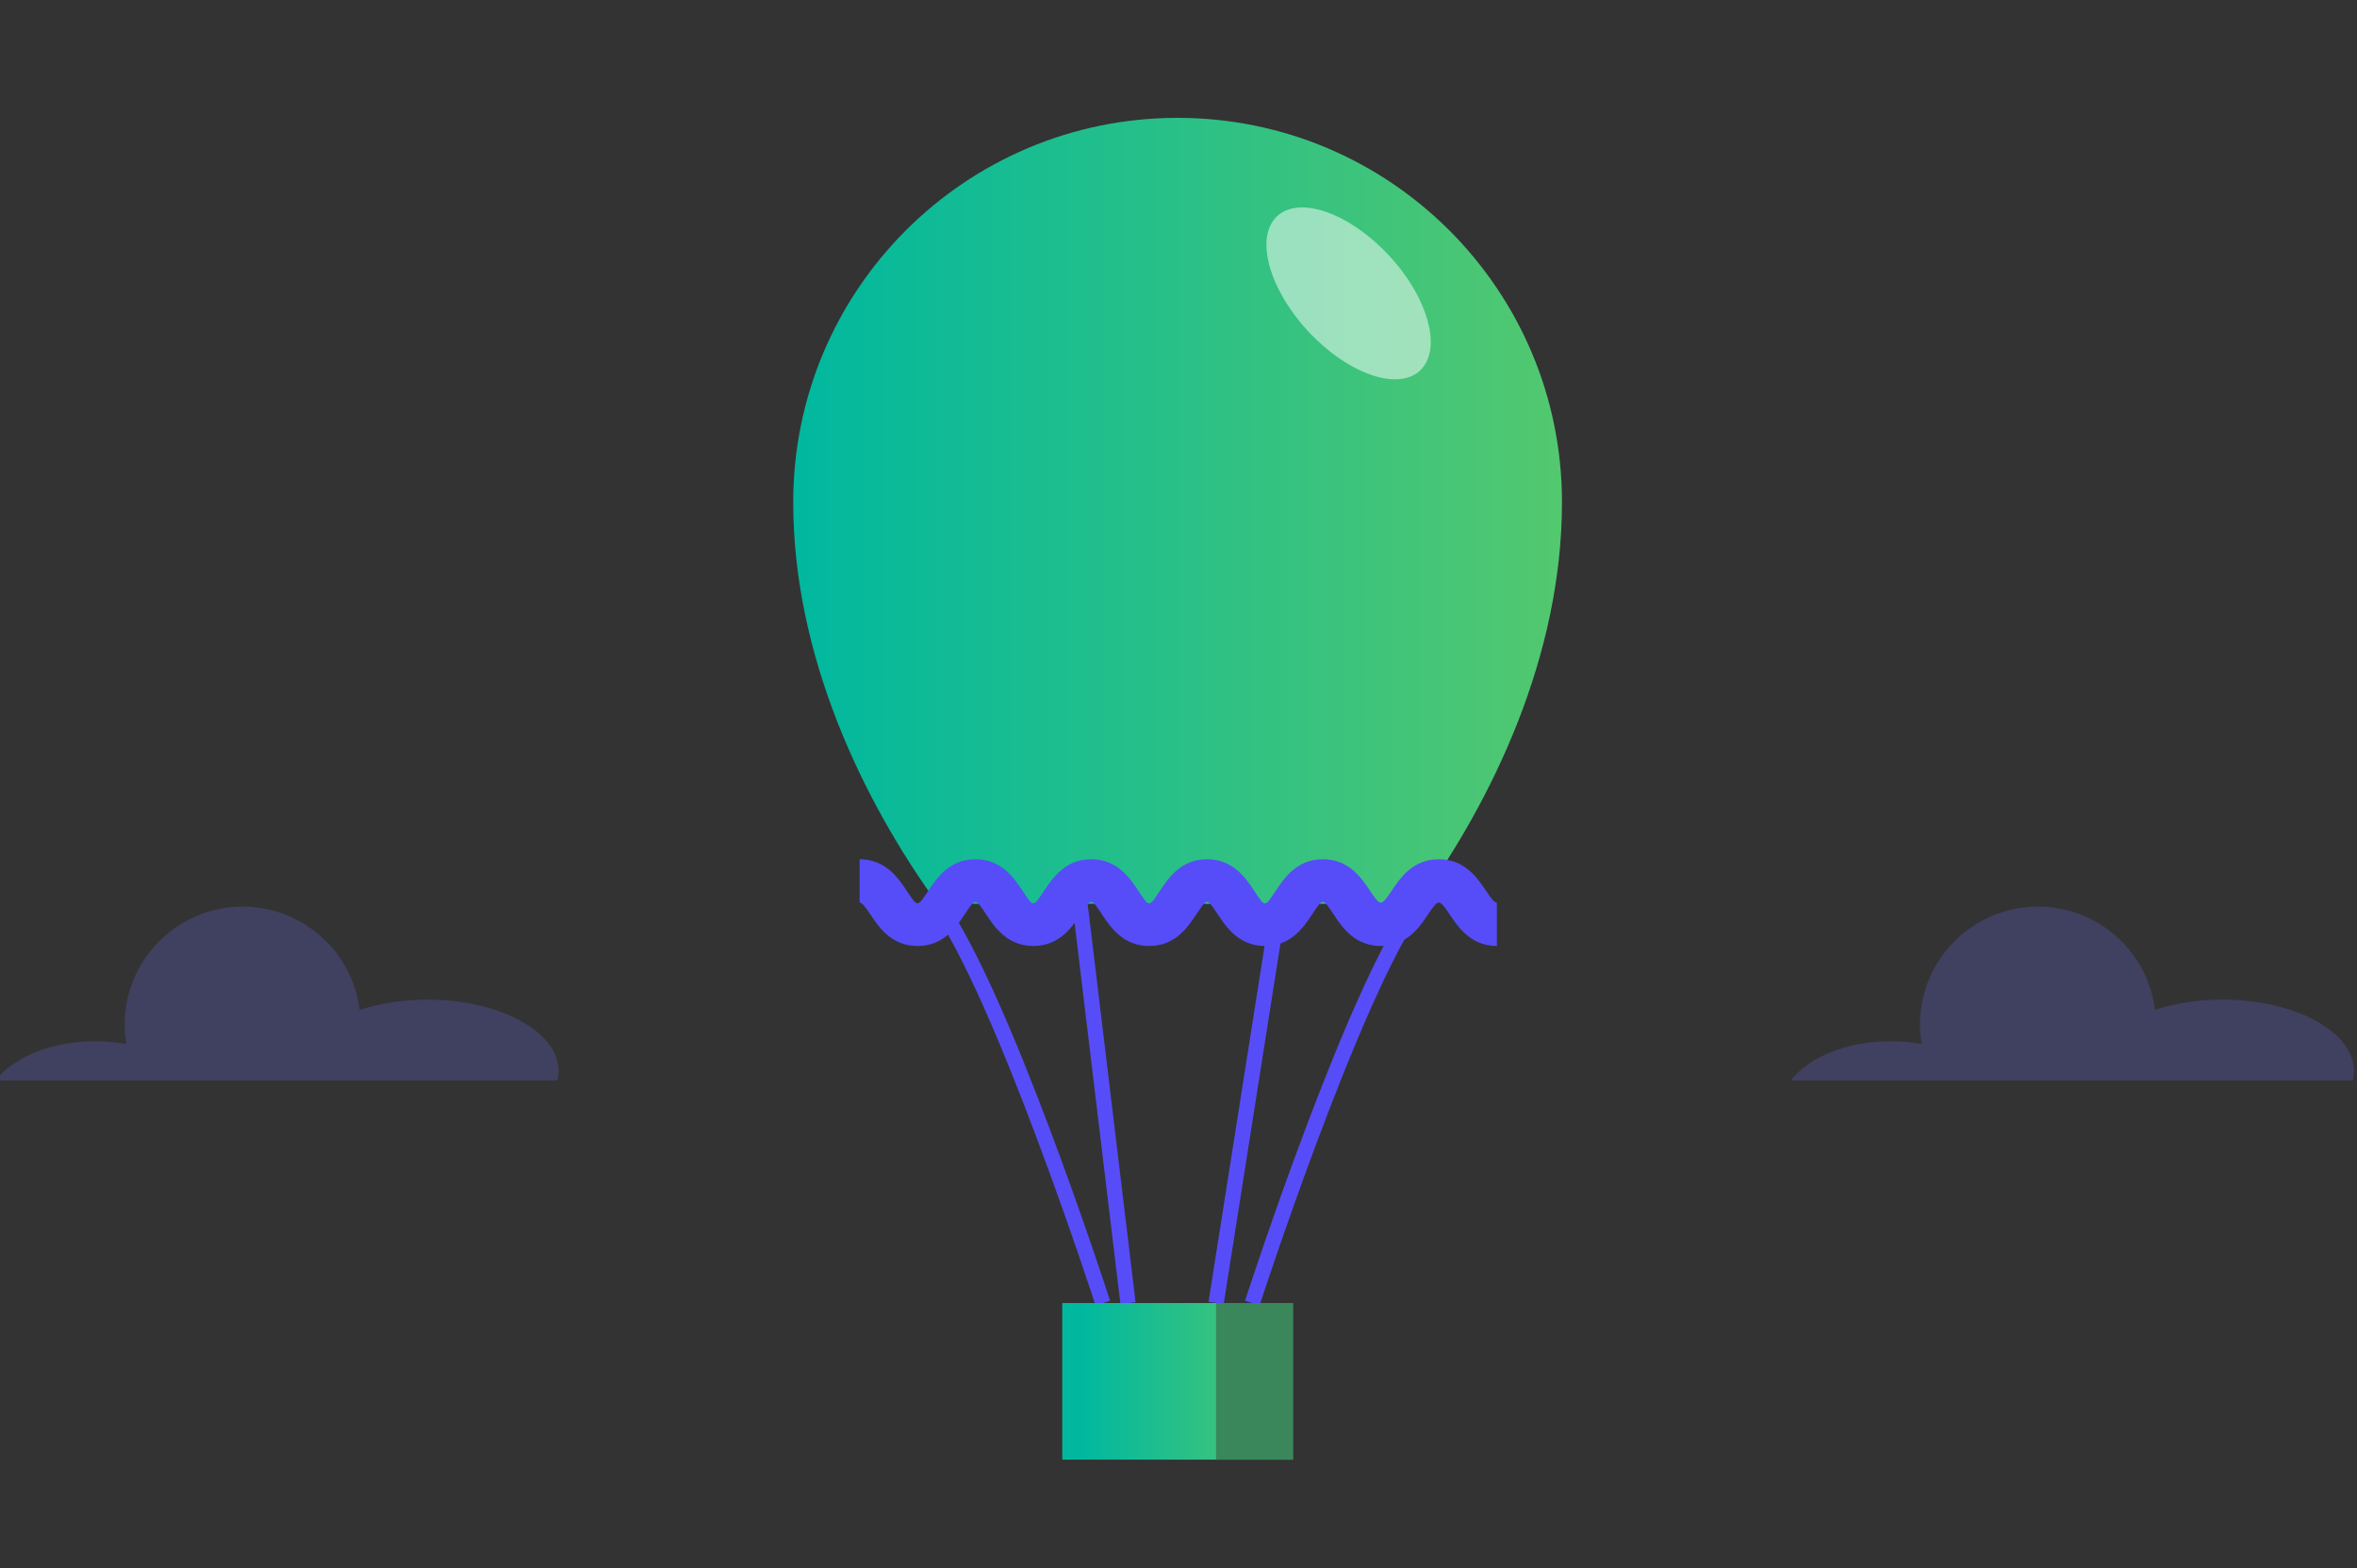 <svg width="260" height="173" viewBox="0 0 260 173" fill="none" xmlns="http://www.w3.org/2000/svg">
<rect x="0" y="0" width="260" height="173" fill="#333333" stroke="none"/>
<g clip-path="url(#clip0_114_1463)">
<path d="M120.851 143.989C120.743 143.649 109.772 109.921 102.736 100.185L104.102 99.197C111.292 109.141 122 142.076 122.455 143.472L120.851 143.989Z" fill="#564DF8"/>
<path d="M138.943 143.989L137.338 143.472C137.793 142.076 148.501 109.149 155.691 99.197L157.057 100.185C150.021 109.921 139.051 143.649 138.943 143.989Z" fill="#564DF8"/>
<path d="M140.248 99.551L133.312 143.592L134.981 143.854L141.917 99.814L140.248 99.551Z" fill="#564DF8"/>
<path d="M119.967 99.595L118.297 99.796L123.595 143.838L125.265 143.637L119.967 99.595Z" fill="#564DF8"/>
<path d="M142.615 143.727H117.18V161H142.615V143.727Z" fill="url(#paint0_linear_114_1463)"/>
<path d="M156.377 99.691C164.617 88.296 172.301 72.373 172.301 55.4C172.301 31.986 153.322 13 129.9 13C106.478 13 87.5 31.986 87.5 55.4C87.5 72.373 95.184 88.296 103.423 99.691H156.377Z" fill="url(#paint1_linear_114_1463)"/>
<path d="M142.615 143.727H134.137V161H142.615V143.727Z" fill="#39875B"/>
<path d="M259.539 119.17C259.619 118.84 259.669 118.5 259.669 118.15C259.669 113.79 253.179 110.26 245.169 110.26C242.439 110.26 239.899 110.68 237.719 111.39C236.919 104.97 231.449 100 224.809 100C217.619 100 211.789 105.83 211.789 113.02C211.789 113.75 211.859 114.46 211.979 115.16C210.879 114.96 209.729 114.85 208.529 114.85C203.679 114.85 199.509 116.62 197.539 119.18H259.539V119.17Z" fill="#404060"/>
<path d="M61.5 119.17C61.58 118.84 61.63 118.5 61.63 118.15C61.63 113.79 55.14 110.26 47.13 110.26C44.4 110.26 41.86 110.68 39.68 111.39C38.88 104.97 33.41 100 26.77 100C19.58 100 13.75 105.83 13.75 113.02C13.75 113.75 13.82 114.46 13.94 115.16C12.84 114.96 11.69 114.85 10.49 114.85C5.64 114.85 1.47 116.62 -0.5 119.18H61.5V119.17Z" fill="#404060"/>
<path d="M165.119 104.343C162.242 104.343 160.853 102.26 159.927 100.887C159.271 99.907 158.986 99.56 158.716 99.56C158.446 99.56 158.16 99.907 157.505 100.887C156.587 102.26 155.19 104.343 152.313 104.343C149.435 104.343 148.046 102.26 147.128 100.887C145.879 99.012 145.971 99.012 144.721 100.887C143.803 102.26 142.415 104.343 139.537 104.343C136.659 104.343 135.271 102.26 134.353 100.887C133.103 99.012 133.196 99.012 131.946 100.887C131.028 102.26 129.639 104.343 126.761 104.343C123.884 104.343 122.495 102.26 121.577 100.887C120.327 99.012 120.42 99.012 119.17 100.887C118.252 102.26 116.863 104.343 113.986 104.343C111.108 104.343 109.719 102.26 108.801 100.887C107.552 99.012 107.644 99.012 106.394 100.887C105.476 102.26 104.088 104.343 101.21 104.343C98.332 104.343 96.944 102.26 96.026 100.887C95.401 99.953 95.092 99.56 94.822 99.56V94.777C97.7 94.777 99.088 96.86 100.007 98.233C101.256 100.1 101.164 100.108 102.414 98.233C103.332 96.86 104.72 94.777 107.598 94.777C110.476 94.777 111.864 96.86 112.782 98.233C114.032 100.108 113.939 100.1 115.189 98.233C116.107 96.86 117.496 94.777 120.374 94.777C123.251 94.777 124.64 96.86 125.558 98.233C126.808 100.108 126.715 100.108 127.965 98.233C128.883 96.86 130.272 94.777 133.149 94.777C136.027 94.777 137.415 96.86 138.334 98.233C139.583 100.108 139.491 100.108 140.741 98.233C141.659 96.86 143.047 94.777 145.925 94.777C148.802 94.777 150.191 96.86 151.109 98.233C151.734 99.166 152.043 99.56 152.313 99.56C152.583 99.56 152.868 99.213 153.524 98.233C154.442 96.86 155.838 94.777 158.716 94.777C161.594 94.777 162.982 96.86 163.908 98.233C164.564 99.213 164.849 99.56 165.119 99.56V104.343Z" fill="#564DF8"/>
<path opacity="0.5" d="M153.247 28.213C157.598 32.919 159.11 38.59 156.634 40.881C154.157 43.172 148.626 41.213 144.274 36.507C139.931 31.801 138.411 26.131 140.888 23.839C143.364 21.548 148.896 23.507 153.247 28.213Z" fill="white"/>
</g>
<defs>
<linearGradient id="paint0_linear_114_1463" x1="117.18" y1="152.367" x2="142.623" y2="152.367" gradientUnits="userSpaceOnUse">
<stop offset="0.08" stop-color="#00B89F"/>
<stop offset="1" stop-color="#53C86F"/>
</linearGradient>
<linearGradient id="paint1_linear_114_1463" x1="87.5" y1="56.342" x2="172.301" y2="56.342" gradientUnits="userSpaceOnUse">
<stop stop-color="#00B89F"/>
<stop offset="1" stop-color="#53C86F"/>
</linearGradient>
<clipPath id="clip0_114_1463">
<rect width="260" height="173" fill="white"/>
</clipPath>
</defs>
</svg>
